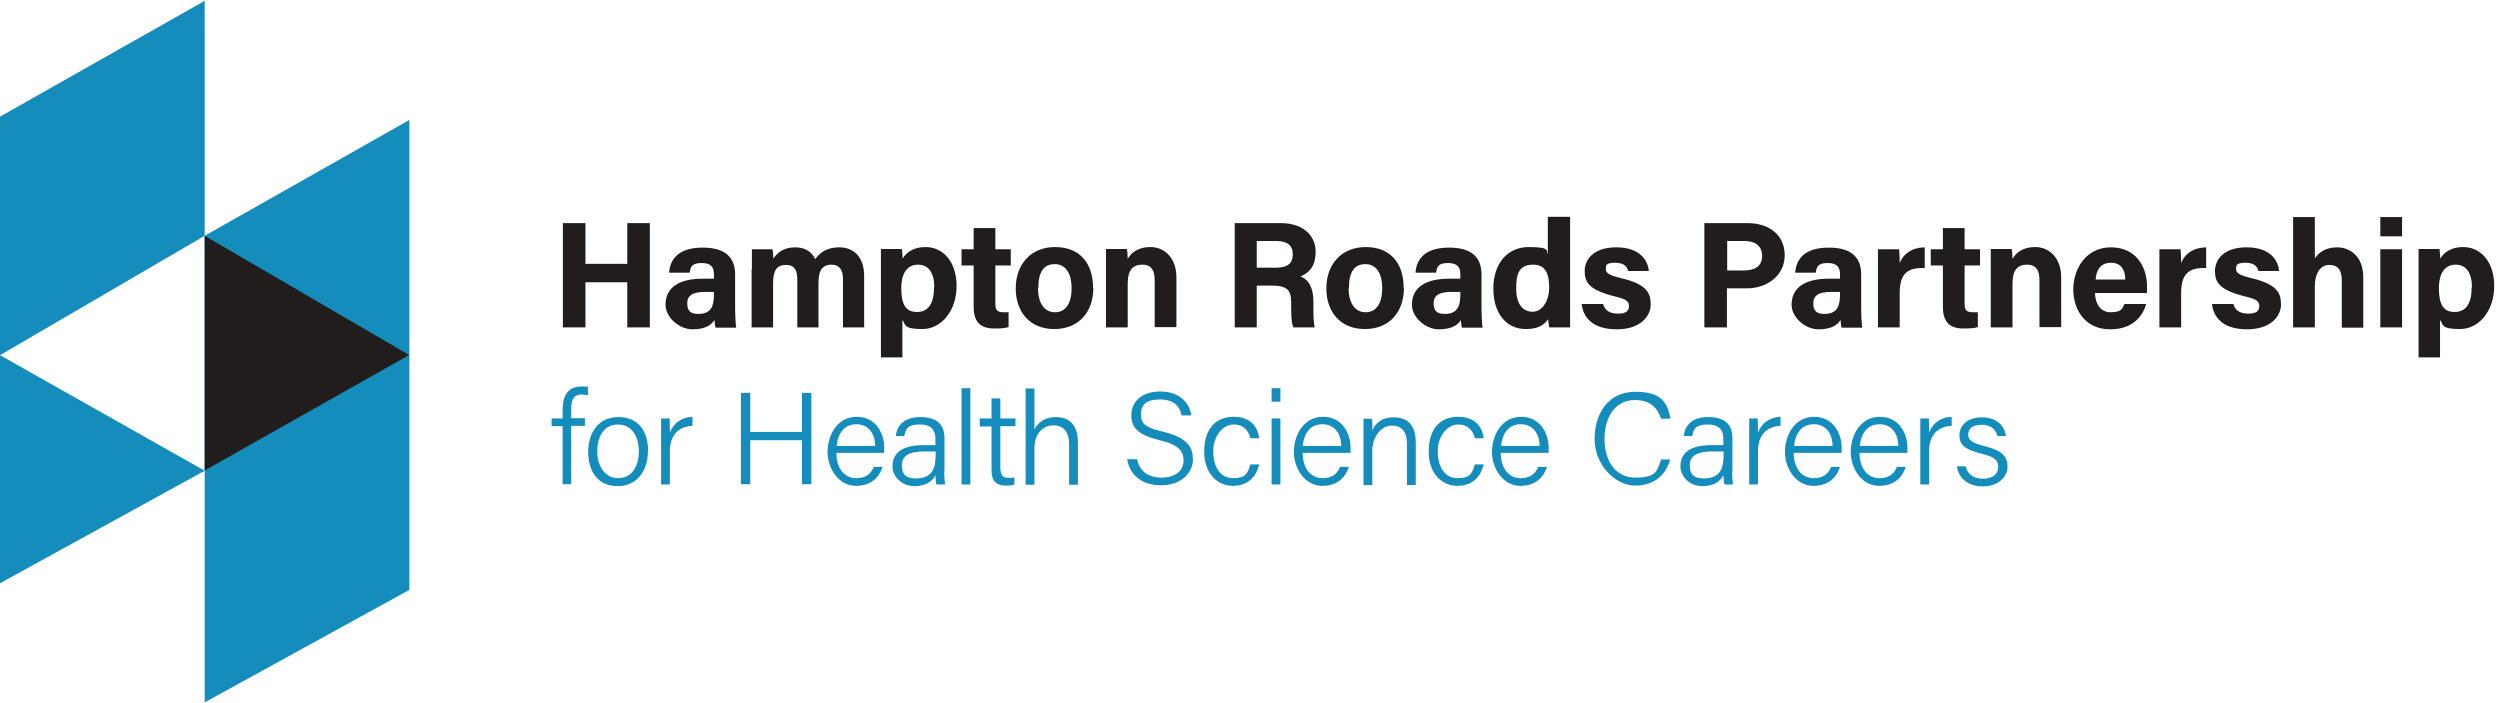 <?xml version="1.0" encoding="UTF-8"?>
<svg xmlns="http://www.w3.org/2000/svg" id="Layer_1" version="1.1" viewBox="0 0 908.7 255.5">
  <defs>
    <style>
      .st0 {
        fill: #211d1d;
      }

      .st1 {
        fill: #158dbc;
      }
    </style>
  </defs>
  <path id="Path_35" class="st1" d="M74.4,85.7l74.4-42.1v170.8l-74.4,40.9V85.7Z"></path>
  <path id="Path_36" class="st1" d="M74.4.3L0,42.4v86.7l74.4-43.4V.3Z"></path>
  <path id="Path_37" class="st1" d="M74.4,171.1L0,129.1v82.9l74.4-40.9Z"></path>
  <path id="Path_38" class="st0" d="M148.8,129.1l-74.4-43.4v85.3l74.4-42Z"></path>
  <g>
    <g>
      <path class="st0" d="M204.6,81.1h8.2v14.8h15.2v-14.8h8.2v37.9h-8.2v-16.4h-15.2v16.4h-8.2v-37.9Z"></path>
      <path class="st0" d="M267.2,111.7c0,2.7.2,6.7.4,7.4h-7.5c-.2-.6-.4-2.1-.4-2.8-1,1.6-3,3.4-8,3.4s-9.8-4.5-9.8-8.9c0-6.5,5.2-9.5,13.5-9.5h4.1v-1.7c0-2-.7-4-4.4-4s-4.1,1.4-4.4,3.5h-7.5c.4-5.1,3.6-9.1,12.2-9.1,7.6,0,11.8,3,11.8,9.8v12ZM259.5,106.1h-3.2c-4.7,0-6.5,1.4-6.5,4.2s1.3,3.8,4.1,3.8c5,0,5.6-3.5,5.6-7.2v-.7Z"></path>
      <path class="st0" d="M273.3,97.9c0-2.5,0-4.9,0-7.3h7.5c.1.7.3,2.3.3,3.4,1.4-2.1,3.7-4.1,7.9-4.1s6.3,2.1,7.3,4.3c1.7-2.3,4.1-4.3,8.8-4.3s9,3,9,10.4v18.7h-7.7v-17.7c0-2.6-.9-5.1-4.2-5.1s-4.7,2.2-4.7,6.5v16.3h-7.7v-17.4c0-2.9-.7-5.3-4.1-5.3s-4.7,2-4.7,6.8v15.9h-7.8v-21.1Z"></path>
      <path class="st0" d="M328,116.5v13.4h-7.8v-32.5c0-2.3,0-4.6,0-6.9h7.6c.1.8.3,2.5.3,3.5,1.2-2.1,3.8-4.2,8.3-4.2,6.4,0,11.3,5.3,11.3,14.2s-5.5,15.6-12.4,15.6-6.1-1.5-7.2-3.2ZM339.6,104.4c0-5.2-2.1-8.2-5.9-8.2s-6.1,2.9-6.1,8.6,1.5,8.6,5.7,8.6,6.2-3.2,6.2-9Z"></path>
      <path class="st0" d="M349.5,90.6h4.4v-7.7h7.9v7.7h5.6v5.9h-5.6v14c0,2.2.7,3,3,3s1.2,0,1.8,0v5.4c-1.6.5-3.7.5-5.3.5-5.5,0-7.4-3-7.4-7.9v-15h-4.4v-5.9Z"></path>
      <path class="st0" d="M397.4,104.7c0,8.6-5.2,14.9-14.2,14.9s-14-6.3-14-14.8,5.3-15,14.3-15,13.8,5.9,13.8,14.8ZM377.3,104.8c0,5.5,2.4,8.7,6.2,8.7s6-3.2,6-8.7-2.2-8.8-6.1-8.8-6,2.7-6,8.7Z"></path>
      <path class="st0" d="M402,97.7c0-2.4,0-5.1,0-7.2h7.6c.2.7.3,2.7.3,3.6,1-1.8,3.3-4.3,8.3-4.3s9.4,3.9,9.4,11v18.1h-7.9v-17.2c0-3.2-1.1-5.5-4.5-5.5s-5.3,1.9-5.3,6.9v15.9h-7.9v-21.3Z"></path>
      <path class="st0" d="M456.8,103.8v15.2h-8v-37.9h16.7c8.3,0,12.7,4.6,12.7,10.4s-2.8,7.8-5.5,9c1.9.7,4.7,2.6,4.7,9.4v1.9c0,2.5,0,5.4.5,7.2h-7.8c-.7-1.6-.8-4.5-.8-8.5v-.6c0-4.1-1-6.1-7.2-6.1h-5.4ZM456.8,97.3h6.9c4.5,0,6.2-1.7,6.2-4.9s-2-4.8-6-4.8h-7.1v9.7Z"></path>
      <path class="st0" d="M510.3,104.7c0,8.6-5.2,14.9-14.2,14.9s-14-6.3-14-14.8,5.3-15,14.3-15,13.8,5.9,13.8,14.8ZM490.2,104.8c0,5.5,2.4,8.7,6.2,8.7s6-3.2,6-8.7-2.2-8.8-6.1-8.8-6,2.7-6,8.7Z"></path>
      <path class="st0" d="M538.5,111.7c0,2.7.2,6.7.4,7.4h-7.5c-.2-.6-.4-2.1-.4-2.8-1,1.6-3,3.4-8,3.4s-9.8-4.5-9.8-8.9c0-6.5,5.2-9.5,13.5-9.5h4.1v-1.7c0-2-.7-4-4.4-4s-4.1,1.4-4.4,3.5h-7.5c.4-5.1,3.6-9.1,12.2-9.1,7.6,0,11.8,3,11.8,9.8v12ZM530.8,106.1h-3.2c-4.7,0-6.5,1.4-6.5,4.2s1.3,3.8,4.1,3.8c5,0,5.6-3.5,5.6-7.2v-.7Z"></path>
      <path class="st0" d="M570.7,78.9v32.3c0,2.6,0,5.2,0,7.8h-7.6c-.2-.9-.3-2.3-.4-3-1.4,2.2-3.8,3.6-8.1,3.6-7.2,0-11.8-5.8-11.8-14.7s4.9-15.1,12.9-15.1,6.3,1.4,6.9,2.7v-13.7h7.9ZM551.1,104.8c0,5.5,2.2,8.5,6,8.5s6-4.5,6-8.6-.7-8.5-5.8-8.5-6.2,3.2-6.2,8.6Z"></path>
      <path class="st0" d="M582.7,110.5c.6,2.3,2.4,3.5,5.4,3.5s4-1,4-2.8-1.2-2.5-5.3-3.5c-9.3-2.3-10.8-5.2-10.8-9.2s3-8.6,11.5-8.6,11.5,4.7,11.8,8.6h-7.5c-.3-1.1-1-3-4.7-3s-3.4,1.2-3.4,2.4.9,2.1,5.5,3.2c9.5,2.2,10.8,5.5,10.8,9.6s-3.6,9-12.3,9-12.2-4.2-12.8-9.2h7.7Z"></path>
      <path class="st0" d="M619.5,81.1h15.7c8.1,0,13.5,4.5,13.5,11.7s-6.2,12-13.7,12h-7.3v14.2h-8.2v-37.9ZM627.7,98.3h6.3c3.8,0,6.5-1.5,6.5-5.3s-2.8-5.4-6.3-5.4h-6.4v10.7Z"></path>
      <path class="st0" d="M676.5,111.7c0,2.7.2,6.7.4,7.4h-7.5c-.2-.6-.4-2.1-.4-2.8-1,1.6-3,3.4-8,3.4s-9.8-4.5-9.8-8.9c0-6.5,5.2-9.5,13.5-9.5h4.1v-1.7c0-2-.7-4-4.4-4s-4.1,1.4-4.4,3.5h-7.5c.4-5.1,3.6-9.1,12.2-9.1,7.6,0,11.8,3,11.8,9.8v12ZM668.8,106.1h-3.2c-4.7,0-6.5,1.4-6.5,4.2s1.3,3.8,4.1,3.8c5,0,5.6-3.5,5.6-7.2v-.7Z"></path>
      <path class="st0" d="M682.6,98.3c0-2.8,0-5.3,0-7.7h7.7c.1.6.2,3.5.2,5,1.3-3.3,4.3-5.6,9.1-5.7v7.5c-5.7-.1-9.1,1.4-9.1,9.2v12.4h-7.9v-20.7Z"></path>
      <path class="st0" d="M701.8,90.6h4.4v-7.7h7.9v7.7h5.6v5.9h-5.6v14c0,2.2.7,3,3,3s1.2,0,1.8,0v5.4c-1.6.5-3.7.5-5.3.5-5.5,0-7.4-3-7.4-7.9v-15h-4.4v-5.9Z"></path>
      <path class="st0" d="M723.6,97.7c0-2.4,0-5.1,0-7.2h7.6c.2.7.3,2.7.3,3.6,1-1.8,3.3-4.3,8.3-4.3s9.4,3.9,9.4,11v18.1h-7.9v-17.2c0-3.2-1.1-5.5-4.5-5.5s-5.3,1.9-5.3,6.9v15.9h-7.9v-21.3Z"></path>
      <path class="st0" d="M761.5,106.5c0,3.6,1.8,7,5.7,7s4.2-1.3,5-3h7.9c-1,3.5-4.1,9.2-13.1,9.2s-13.4-7-13.4-14.5,4.6-15.3,13.7-15.3,13.1,7.1,13.1,14.2,0,1.6-.1,2.4h-18.8ZM772.5,101.6c0-3.3-1.4-6.1-5.2-6.1s-5.3,2.6-5.6,6.1h10.8Z"></path>
      <path class="st0" d="M784.9,98.3c0-2.8,0-5.3,0-7.7h7.7c.1.6.2,3.5.2,5,1.3-3.3,4.3-5.6,9.1-5.7v7.5c-5.7-.1-9.1,1.4-9.1,9.2v12.4h-7.9v-20.7Z"></path>
      <path class="st0" d="M811.8,110.5c.6,2.3,2.4,3.5,5.4,3.5s4-1,4-2.8-1.2-2.5-5.3-3.5c-9.3-2.3-10.8-5.2-10.8-9.2s3-8.6,11.5-8.6,11.5,4.7,11.8,8.6h-7.5c-.3-1.1-1-3-4.7-3s-3.4,1.2-3.4,2.4.9,2.1,5.5,3.2c9.5,2.2,10.8,5.5,10.8,9.6s-3.6,9-12.3,9-12.2-4.2-12.8-9.2h7.7Z"></path>
      <path class="st0" d="M841.4,78.9v15c1.2-1.8,3.6-4,8.1-4s9.5,3.1,9.5,10.9v18.3h-7.8v-17.1c0-3.7-1.3-5.7-4.6-5.7s-5.2,3.3-5.2,7.6v15.1h-7.9v-40.1h7.9Z"></path>
      <path class="st0" d="M865.2,78.9h7.9v7h-7.9v-7ZM865.2,90.6h7.9v28.4h-7.9v-28.4Z"></path>
      <path class="st0" d="M886.9,116.5v13.4h-7.8v-32.5c0-2.3,0-4.6,0-6.9h7.6c.1.8.3,2.5.3,3.5,1.2-2.1,3.8-4.2,8.3-4.2,6.4,0,11.3,5.3,11.3,14.2s-5.5,15.6-12.4,15.6-6.1-1.5-7.2-3.2ZM898.5,104.4c0-5.2-2.1-8.2-5.9-8.2s-6.1,2.9-6.1,8.6,1.5,8.6,5.7,8.6,6.2-3.2,6.2-9Z"></path>
    </g>
    <g>
      <path class="st1" d="M204.5,176.1v-21.2h-4v-2.8h4v-3.2c0-4.2,1.4-8.4,6.7-8.4s1.9.1,2.5.3v2.9c-.7-.2-1.7-.3-2.4-.3-2.7,0-3.7,1.8-3.7,5.6v3h5v2.8h-5v21.2h-3.2Z"></path>
      <path class="st1" d="M235.5,164.1c0,6.8-3.8,12.6-11,12.6s-10.7-5.3-10.7-12.5,3.9-12.6,11-12.6,10.8,5,10.8,12.5ZM217.1,164.1c0,5.5,2.9,9.7,7.6,9.7s7.5-4,7.5-9.7-2.7-9.8-7.6-9.8-7.5,4.1-7.5,9.7Z"></path>
      <path class="st1" d="M240.3,158.6c0-3.7,0-5.5,0-6.5h3.1c0,.7.1,2.4.1,5.1,1.3-3.4,4.3-5.6,8.2-5.7v3.3c-5,.2-8.2,3.3-8.2,9.2v12.1h-3.2v-17.4Z"></path>
      <path class="st1" d="M269.3,142.8h3.4v14.2h18.8v-14.2h3.4v33.2h-3.4v-16h-18.8v16h-3.4v-33.2Z"></path>
      <path class="st1" d="M304,164.6c0,5.6,2.9,9.2,7.2,9.2s5.6-2.3,6.4-4.1h3.2c-1,3.1-3.5,6.9-9.7,6.9s-10.3-6.2-10.3-12.3,3.5-12.8,10.6-12.8,10,6.3,10,11.1,0,1.3,0,2h-17.3ZM318.1,162.1c0-4.4-2.4-7.9-6.8-7.9s-6.7,3.2-7.2,7.9h13.9Z"></path>
      <path class="st1" d="M343.2,171.2c0,2.1.2,4.1.3,4.9h-3.1c-.2-.6-.3-1.6-.4-3.4-.8,1.7-2.8,4-7.6,4s-8-3.6-8-7.2c0-5.3,4.1-7.7,11.3-7.7h4.3v-2.3c0-2.3-.7-5.2-5.7-5.2s-5.2,2.3-5.6,4.2h-3.1c.3-2.9,2.1-6.9,8.9-6.9,5.6,0,8.8,2.3,8.8,7.7v12ZM340.1,164.1h-4.3c-5.1,0-8,1.4-8,5.1s2,4.7,5.1,4.7c6.4,0,7.2-4.2,7.2-9v-.8Z"></path>
      <path class="st1" d="M349.5,176.1v-35h3.2v35h-3.2Z"></path>
      <path class="st1" d="M356.1,152.1h4.3v-7.3h3.2v7.3h5.5v2.8h-5.5v14.9c0,2.5.6,3.9,2.8,3.9s1.6,0,2.3-.2v2.6c-.9.4-2.2.4-3.2.4-3.4,0-5.1-1.7-5.1-5.6v-15.9h-4.3v-2.8Z"></path>
      <path class="st1" d="M376,141.1v14.9c1.3-2.3,3.6-4.4,7.7-4.4s8.1,1.9,8.1,9.3v15.3h-3.2v-14.7c0-4.4-2-6.9-5.7-6.9s-6.9,2.9-6.9,8.4v13.2h-3.2v-35h3.2Z"></path>
      <path class="st1" d="M413.3,167c1,4.2,3.8,6.6,9,6.6s7.9-2.8,7.9-6.2-1.7-5.7-8.7-7.4c-7.4-1.8-10.3-4.3-10.3-9s3.4-8.7,10.6-8.7,10.7,4.5,11.2,8.7h-3.5c-.7-3.3-2.8-5.8-7.9-5.8s-6.9,2-6.9,5.5,2,4.8,8,6.2c9.4,2.3,10.9,6,10.9,10.2s-3.7,9.3-11.6,9.3-11.6-4.7-12.3-9.5h3.5Z"></path>
      <path class="st1" d="M457.7,168.9c-1.1,4.2-3.9,7.7-9.6,7.7s-10.4-4.6-10.4-12.4,3.7-12.7,10.7-12.7,8.9,4.6,9.3,7.8h-3.2c-.7-2.6-2.3-5-6.1-5s-7.4,4-7.4,9.7,2.5,9.8,7.2,9.8,5.2-1.7,6.3-5h3.2Z"></path>
      <path class="st1" d="M462.2,141.1h3.2v4.9h-3.2v-4.9ZM462.2,152.1h3.2v24h-3.2v-24Z"></path>
      <path class="st1" d="M473.5,164.6c0,5.6,2.9,9.2,7.2,9.2s5.6-2.3,6.4-4.1h3.2c-1,3.1-3.5,6.9-9.7,6.9s-10.3-6.2-10.3-12.3,3.5-12.8,10.6-12.8,10,6.3,10,11.1,0,1.3,0,2h-17.3ZM487.5,162.1c0-4.4-2.4-7.9-6.8-7.9s-6.7,3.2-7.2,7.9h13.9Z"></path>
      <path class="st1" d="M495.6,158.2c0-2.1,0-4.1,0-6h3.1c.1.7.2,3.6.1,4.3,1-2.3,3-4.8,7.8-4.8s8,2.6,8,9.1v15.5h-3.2v-15c0-4-1.6-6.6-5.5-6.6s-7.1,4.1-7.1,9.2v12.4h-3.2v-17.9Z"></path>
      <path class="st1" d="M539.3,168.9c-1.1,4.2-3.9,7.7-9.6,7.7s-10.4-4.6-10.4-12.4,3.7-12.7,10.7-12.7,8.9,4.6,9.3,7.8h-3.2c-.7-2.6-2.3-5-6.1-5s-7.4,4-7.4,9.7,2.5,9.8,7.2,9.8,5.2-1.7,6.3-5h3.2Z"></path>
      <path class="st1" d="M545.5,164.6c0,5.6,2.9,9.2,7.2,9.2s5.6-2.3,6.4-4.1h3.2c-1,3.1-3.5,6.9-9.7,6.9s-10.3-6.2-10.3-12.3,3.5-12.8,10.6-12.8,10,6.3,10,11.1,0,1.3,0,2h-17.3ZM559.6,162.1c0-4.4-2.4-7.9-6.8-7.9s-6.7,3.2-7.2,7.9h13.9Z"></path>
      <path class="st1" d="M607.1,167c-1.5,5.4-5.6,9.5-12.8,9.5s-14.7-7.6-14.7-16.9,5-17.2,14.8-17.2,11.7,4.2,12.8,9.8h-3.4c-1.4-4-4-6.8-9.5-6.8-7.8,0-11.1,7.1-11.1,14.1s3.2,14.1,11.3,14.1,7.8-2.9,9.3-6.6h3.4Z"></path>
      <path class="st1" d="M629.6,171.2c0,2.1.2,4.1.3,4.9h-3.1c-.2-.6-.3-1.6-.4-3.4-.8,1.7-2.8,4-7.6,4s-8-3.6-8-7.2c0-5.3,4.1-7.7,11.3-7.7h4.3v-2.3c0-2.3-.7-5.2-5.7-5.2s-5.2,2.3-5.6,4.2h-3.1c.3-2.9,2.1-6.9,8.9-6.9,5.6,0,8.8,2.3,8.8,7.7v12ZM626.5,164.1h-4.3c-5.1,0-8,1.4-8,5.1s2,4.7,5.1,4.7c6.4,0,7.2-4.2,7.2-9v-.8Z"></path>
      <path class="st1" d="M635.8,158.6c0-3.7,0-5.5,0-6.5h3.1c0,.7.1,2.4.1,5.1,1.3-3.4,4.3-5.6,8.2-5.7v3.3c-5,.2-8.2,3.3-8.2,9.2v12.1h-3.2v-17.4Z"></path>
      <path class="st1" d="M652,164.6c0,5.6,2.9,9.2,7.2,9.2s5.6-2.3,6.4-4.1h3.2c-1,3.1-3.5,6.9-9.7,6.9s-10.3-6.2-10.3-12.3,3.5-12.8,10.6-12.8,10,6.3,10,11.1,0,1.3,0,2h-17.3ZM666.1,162.1c0-4.4-2.4-7.9-6.8-7.9s-6.7,3.2-7.2,7.9h13.9Z"></path>
      <path class="st1" d="M675.9,164.6c0,5.6,2.9,9.2,7.2,9.2s5.6-2.3,6.4-4.1h3.2c-1,3.1-3.5,6.9-9.7,6.9s-10.3-6.2-10.3-12.3,3.5-12.8,10.6-12.8,10,6.3,10,11.1,0,1.3,0,2h-17.3ZM690,162.1c0-4.4-2.4-7.9-6.8-7.9s-6.7,3.2-7.2,7.9h13.9Z"></path>
      <path class="st1" d="M698,158.6c0-3.7,0-5.5,0-6.5h3.1c0,.7.1,2.4.1,5.1,1.3-3.4,4.3-5.6,8.2-5.7v3.3c-5,.2-8.2,3.3-8.2,9.2v12.1h-3.2v-17.4Z"></path>
      <path class="st1" d="M714.4,169.4c.8,2.9,2.8,4.6,6.4,4.6s5.5-1.8,5.5-4.2-1.1-3.7-6.1-4.9c-6.5-1.6-8-3.5-8-6.7s2.5-6.5,8.2-6.5,8.3,3.4,8.7,6.8h-3.1c-.4-1.8-1.8-4.1-5.7-4.1s-4.9,1.9-4.9,3.6,1.1,3,5.7,4.1c7,1.7,8.6,4,8.6,7.6s-3.4,7.1-8.9,7.1-8.9-3-9.5-7.3h3.2Z"></path>
    </g>
  </g>
</svg>
